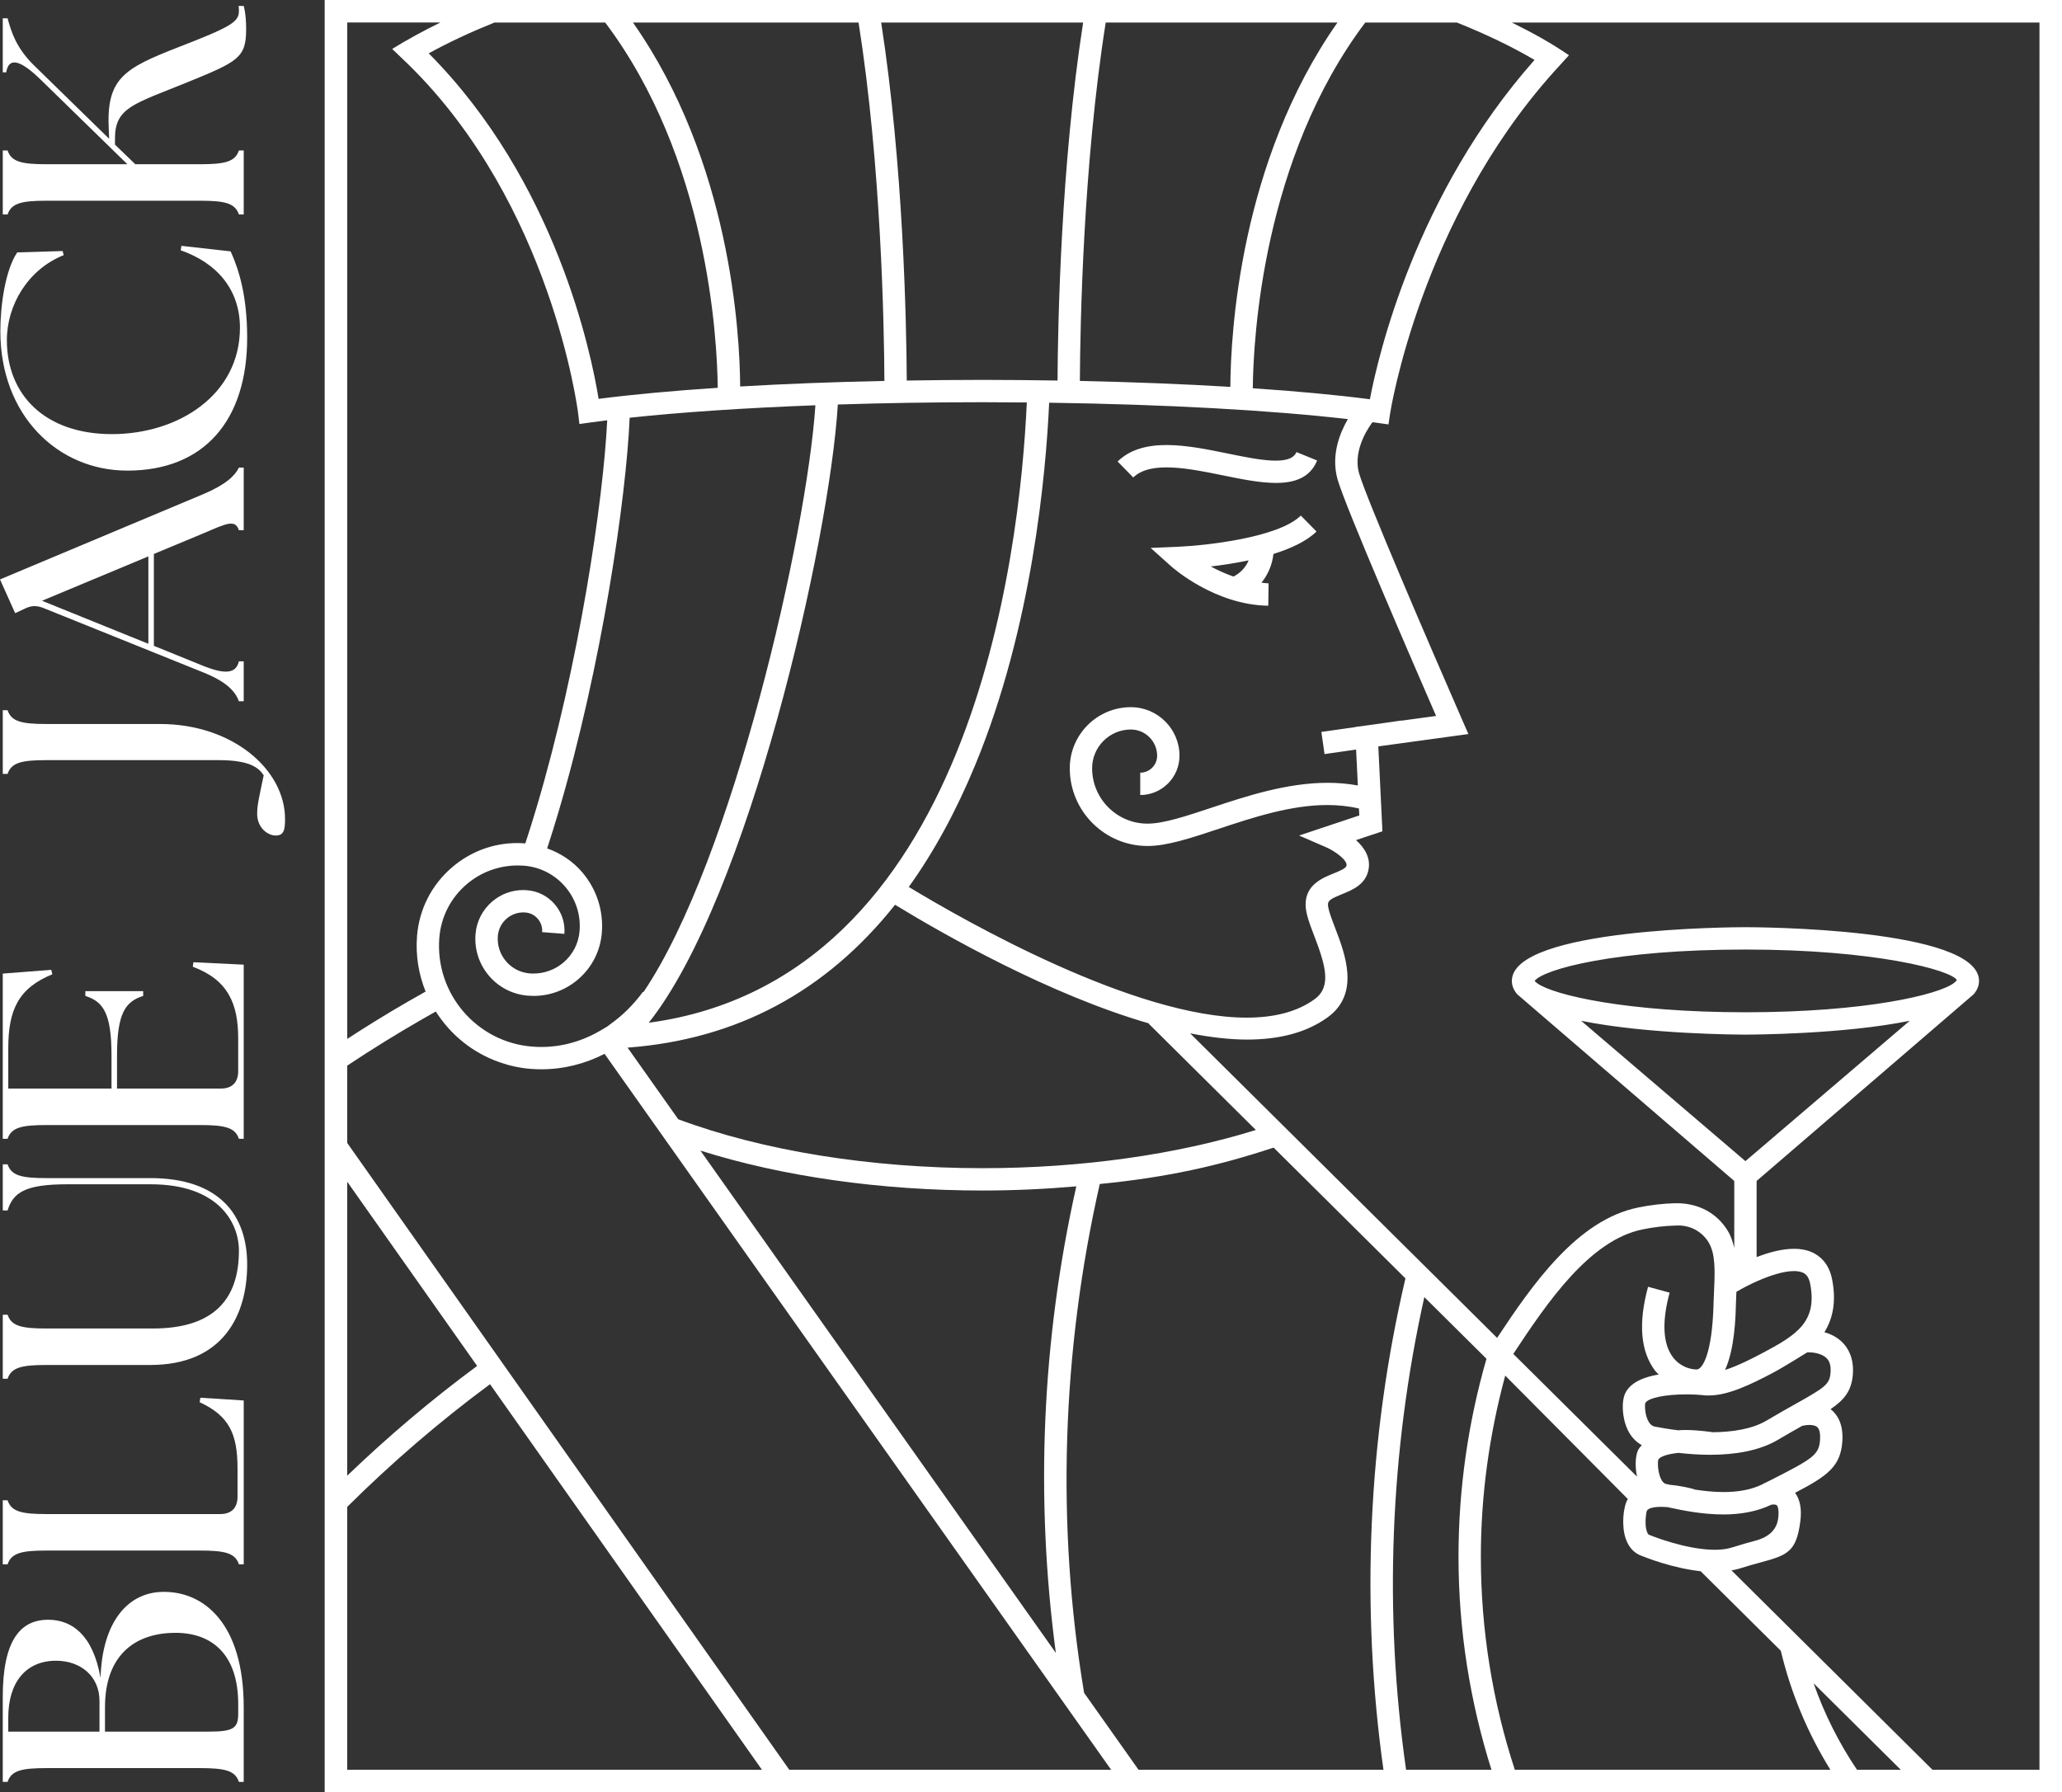 <?xml version="1.0" encoding="UTF-8"?><svg id="Layer_1" xmlns="http://www.w3.org/2000/svg" viewBox="0 0 1666.36 1448.65"><rect x="0" y="0" width="1666.36" height="1448.65" fill="#333333" stroke="none"/><defs><style>.cls-1{fill:#fff;}</style></defs><path class="cls-1" d="M131.59,1286.66c-27.82.28-48.96,23.65-50.35,69.54-6.12-35.05-23.37-47.02-42.29-47.02-22.53,0-36.72,16.7-36.72,62.32v68.71h3.89c3.06-9.18,11.41-11.12,31.43-11.12h124.07c20.03,0,28.38,1.94,31.44,11.12h3.89v-60.36c0-68.44-32.83-93.75-65.38-93.19ZM80.4,1399.61H6.68v-11.41c0-28.38,14.19-45.9,38.67-45.9,19.47,0,35.05,12.24,35.05,32.54v24.76ZM192.51,1377.35v7.79c0,11.96-4.17,14.46-24.2,14.46h-83.46v-19.76c0-41.45,23.65-60.09,57.03-60.09,29.49,0,50.63,17.53,50.63,57.59Z"/><path class="cls-1" d="M161.35,1133.34c23.93,11.14,30.6,25.6,30.6,53.7v22.81c0,8.9-5.01,13.91-13.91,13.91H37.56c-20.03,0-28.37-1.95-31.43-11.13h-3.89v51.74h3.89c3.06-9.18,11.41-11.12,31.43-11.12h124.07c20.03,0,28.38,1.94,31.44,11.12h3.89v-132.42l-35.05-2.22-.56,3.61Z"/><path class="cls-1" d="M121.29,952.21H37.56c-20.03,0-28.37-1.95-31.43-11.14h-3.89v37.28h3.89c4.45-14.47,14.19-21.14,48.13-21.14h67.6c53.97,0,71.22,30.32,71.22,53.68,0,37.84-18.92,62.88-69.55,62.88H37.56c-20.03,0-28.37-1.94-31.43-11.13h-3.89v51.75h3.89c3.06-9.18,11.41-11.13,31.43-11.13h83.74c59.81,0,78.45-41.17,78.45-81.23s-22.53-69.83-78.45-69.83Z"/><path class="cls-1" d="M42.29,787.48l-.84-3.62-39.22,3.06v133.53h3.89c3.06-9.18,11.41-11.12,31.43-11.12h124.07c20.03,0,28.38,1.94,31.44,11.12h3.89v-140.76l-40.62-1.95-.56,3.62c28.38,10.57,36.72,29.76,36.72,57.86v26.71c0,8.89-5.01,13.9-13.91,13.9h-84.01v-26.7c0-33.95,6.67-43.68,21.14-48.14v-3.89h-46.73v3.89c14.46,4.46,21.14,14.19,21.14,48.14v26.7H6.68v-32.54c0-31.16,8.35-48.69,35.61-59.81Z"/><path class="cls-1" d="M129.36,585.18H37.56c-20.03,0-28.37-1.95-31.43-11.13h-3.89v51.47h3.89c3.06-9.18,11.41-11.13,31.43-11.13h139.1c26.71,0,32.83,6.96,36.44,12.24-3.61,17.54-5.28,23.65-5.28,31.16,0,11.13,8.35,17.53,15.02,17.53s7.51-4.73,7.51-13.35c0-40.06-42.56-76.79-100.99-76.79Z"/><path class="cls-1" d="M20.03,491.97c5.01-2.5,9.46-2.79,15.02-.56l129.08,52.02c18.64,7.51,25.87,15.02,28.93,23.37h3.89v-32.27h-3.89c-2.23,9.46-10.29,11.13-28.93,3.62l-39.78-16.14v-74.27l40.06-16.69c18.36-7.79,25.59-11.69,28.65-2.5h3.89v-50.63h-3.89c-3.06,6.4-10.29,13.63-28.65,21.42L0,468.32l12.24,27.26,7.79-3.61ZM119.9,449.69v70.66l-85.96-34.78,85.96-35.88Z"/><path class="cls-1" d="M102.93,380.38c62.32,0,96.81-40.9,96.81-107.39,0-33.94-6.67-55.08-13.35-69.82l-39.78-4.46-.56,3.62c28.93,10.02,47.85,31.44,47.85,62.59,0,54.25-49.8,85.96-103.49,85.96S5.56,319.46,5.56,274.95c0-28.66,17.25-57.32,45.9-68.71l-.83-3.34-36.72,1.11C4.17,218.47.28,247.13.28,267.71c0,68.15,46.46,112.67,102.65,112.67Z"/><path class="cls-1" d="M37.56,162.24h124.07c20.03,0,28.38,1.94,31.44,11.12h3.89v-51.74h-3.89c-3.06,9.18-11.41,11.12-31.44,11.12h-52.3l-16.41-15.85v-5.01c0-25.04,15.3-27.82,58.42-45.35,40.9-16.69,47.57-19.75,47.57-42.84,0-5.84-.28-12.51-1.95-18.91h-4.17c.28,1.67.28,2.78.28,4.17,0,8.9-6.68,12.8-48.96,29.21-44.23,17.25-58.42,25.32-56.19,67.05l.28,6.95L27.54,52.9C13.08,38.72,9.18,25.92,6.12,14.8h-3.89v43.67h2.78c1.95-11.97,10.57-11.13,28.65,6.67l69.27,67.6H37.56c-20.03,0-28.37-1.94-31.43-11.12h-3.89v51.74h3.89c3.06-9.18,11.41-11.12,31.43-11.12Z"/><path class="cls-1" d="M1047.69,365.39l16.72,6.81c-5.64,13.83-18.01,18.13-33.29,18.13-12.85,0-27.75-3.03-42.43-6.03-27.57-5.64-58.87-12.05-72.88,1.62l-12.63-12.91c20.85-20.37,57.11-12.98,89.14-6.42,24.91,5.1,50.66,10.35,55.38-1.2ZM1051.22,416.72l12.68,12.88c-8.07,7.95-20.82,13.76-34.79,18.13-.98,8.55-4.3,16.65-9.7,23.22,1.93.17,3.8.54,5.77.57l-.25,18.06c-43.14-.6-77.11-30.62-78.54-31.91l-16.52-14.8,22.17-.95c21.4-.9,80.92-7.18,99.17-25.19ZM1009.08,452.91c-10.8,2.27-21.47,3.89-30.59,4.94,5.29,2.93,11.55,5.77,18.29,8.16,5.67-2.81,9.89-7.46,12.3-13.1ZM1666.36,0v1448.65H262.38V0h1403.98ZM1089.23,338.75c-62.4-7.22-148.35-11.93-241.37-13.25-2.61,57.09-13.63,181.15-59.69,292.66-15.47,37.46-33.41,70.38-53.77,98.73,46.18,27.96,182.66,105.63,273.08,105.63,21.55,0,40.49-4.41,54.96-14.97,13.91-10.18,8.62-27.6-.38-51.14-3.74-9.77-6.97-18.2-6.97-25.35,0-15.95,13.59-21.45,22.59-25.08,4.65-1.89,9.9-4.02,10.47-6.24,1.07-4.29-9.16-11.77-16.68-15.03l-21.65-9.38,48.66-16.23-.27-5.6c-8.38-1.98-16.93-2.83-25.55-2.83-29.53,0-59.96,10.01-87.67,19.21-22.43,7.46-41.79,13.9-57.65,13.9-34.64,0-62.83-28.19-62.83-62.83,0-27.22,22.15-49.37,49.38-49.37,21.66,0,39.29,17.62,39.29,39.28,0,17.5-14.23,31.73-31.72,31.73v-18.06c7.53,0,13.66-6.14,13.66-13.67,0-11.69-9.53-21.22-21.23-21.22-17.27,0-31.32,14.04-31.32,31.31,0,24.68,20.08,44.77,44.77,44.77,12.95,0,31.02-6.01,51.95-12.96,27.89-9.29,60.76-20.05,93.64-20.05,8.15,0,16.31.66,24.39,2.17l-1.41-29.04-25.51,3.65-2.56-17.89,27.19-3.88v-.1s16.48-2.25,16.48-2.25l21.13-3.02.02.13,27.89-3.81c-17.04-39.14-73.23-168.8-79.6-191.12-5.66-19.8,2.15-38.22,8.29-48.77ZM928.33,827.42l.22-.22c-80.02-23.12-164.6-71.14-205.23-95.92-55.69,70.19-127.99,108.92-216.16,115.47l40.97,57.91c68.32,25.46,155.33,39.53,246,39.53,79.5,0,156.82-10.95,220.76-30.88l-86.56-85.89ZM1136.3,1430.44h68.99c-17.24-54.67-26.63-112.55-26.63-172.23,0-54.41,7.7-108.18,22.6-159.98l-50.22-49.83c-27.81,124.77-32.86,255.56-14.74,382.04ZM1135.78,1033.26l-106.53-105.7c-44.45,14.73-86.35,24.1-140.49,29.42-30.61,134.91-35.35,275.17-12.67,411.27l44,62.19h197.92c-18.52-131.62-12.56-267.8,17.77-397.19ZM869.79,958.88c-24.81,2.15-50.11,3.37-75.67,3.37-82.38,0-162.03-11.39-228.08-32.26l287.21,405.97c-16.76-125.84-11.35-252.49,16.54-377.09ZM438.11,753.39c.31-3.93-.93-7.74-3.48-10.74-2.56-3-6.13-4.82-10.06-5.13-.53-.04-1.06-.06-1.59-.06-4.96,0-9.68,1.71-13.47,4.96-4.21,3.58-6.76,8.61-7.19,14.11-.59,7.5,1.77,14.76,6.66,20.48,4.88,5.72,11.69,9.17,19.18,9.77.93.07,1.86.1,2.79.1,8.94,0,17.56-3.07,24.44-8.95,7.6-6.49,12.22-15.56,12.99-25.52,1.03-13.05-3.1-25.74-11.6-35.68-8.51-9.97-20.39-16.02-33.44-17.04-1.61-.12-3.21-.17-4.8-.17-15.22,0-29.77,5.24-41.45,15.22-12.9,11.02-20.74,26.42-22.07,43.34-3.53,44.89,30.14,84.3,75.04,87.84,2.5.2,4.98.3,7.44.3,17.12,0,33.56-4.82,48.4-13.66,1.71-1.02,3.46-1.95,5.13-3.08.66-.45,1.28-1,1.93-1.47,9.82-6.98,18.84-15.74,26.63-26.37l.39.28c72.13-106.63,132.09-370.88,138.97-474.35-56.56,2.12-108.11,5.56-150.1,10.06-2.76,64.32-22.4,200.21-57.68,319.2-2.9,9.77-5.89,19.4-9,28.88,10.83,3.89,20.64,10.28,28.32,19.28,11.64,13.62,17.28,30.96,15.88,48.82-1.16,14.78-8,28.2-19.26,37.84-10.12,8.65-22.77,13.3-35.91,13.3-1.49,0-2.98-.06-4.48-.18-12.3-.95-23.49-6.65-31.5-16.03-8.02-9.38-11.9-21.33-10.94-33.62.81-10.32,5.59-19.7,13.47-26.44,7.02-6.01,15.82-9.29,24.94-9.29,1.08,0,2.17.05,3.26.14,8.74.67,16.69,4.73,22.38,11.39,5.69,6.65,8.45,15.13,7.76,23.88l-18.01-1.41ZM875.31,18.21h-163.21c17.97,115.62,20.43,243.37,20.68,289.37,20.12-.32,40.5-.54,61.32-.54s40.58.22,60.52.54c.25-46,2.71-173.74,20.69-289.37ZM872.68,307.9c42.97.9,83.96,2.53,121.6,4.79.22-42.78,7.61-181.94,86.56-294.48h-187.28c-18.22,115.26-20.65,244.03-20.88,289.69ZM794.1,325.1c-40.06,0-79.48.64-117.02,1.85-6.77,111.1-72.47,398.6-152.83,499.71,260.34-35.06,299.92-377.31,305.54-501.37-11.83-.11-23.72-.19-35.7-.19ZM693.84,18.21h-182.33c78.78,112.23,86.39,251.01,86.64,294.17,36.14-2.11,75.29-3.64,116.56-4.49-.23-45.67-2.66-174.44-20.88-289.68ZM489.06,18.21h-89.46c-19.13,7.7-36.97,15.99-53.13,24.91,102.71,103.34,131.33,242.36,137.28,279.26,27.65-3.56,60.24-6.55,96.28-8.93-.44-41.1-8.41-185.71-90.96-295.25ZM1107.05,322.72c6.63-35.07,36.94-165.75,133.05-274.27-18.56-10.92-39.66-21.01-62.78-30.25h-74.01c-82.77,109.84-90.5,254.99-90.89,295.61,35.64,2.41,67.83,5.39,94.63,8.9ZM280.59,839.71c15.98-10.4,32.25-20.43,48.85-30.02,4.81-2.78,9.64-5.54,14.51-8.25-5.54-13.8-8.18-28.99-6.94-44.79,1.7-21.73,11.77-41.49,28.35-55.65,14.82-12.7,33.23-19.58,52.57-19.58,2.18,0,4.38.09,6.59.27,3.14-9.52,6.15-19.2,9.08-29.01,34.53-115.98,53.95-248.36,57.11-312.97-4.59.57-9.07,1.14-13.37,1.74l-9.1,1.27-1.1-9.14c-.2-1.68-21.43-167.84-136.71-281.08l-13.49-12.94c11.27-7.06,25.85-14.95,38.92-21.36h-75.24v821.5ZM280.59,923.79l357.27,506.66h260.09l-409.38-578.67c-15.87,8.1-33.14,12.48-51.03,12.48-2.95,0-5.92-.11-8.89-.35-8.73-.69-17.07-2.59-24.97-5.35-21.6-7.53-39.6-22.19-51.49-41-4.01,2.24-7.98,4.52-11.95,6.8-20.35,11.7-40.23,24.03-59.64,36.95v62.5ZM280.59,1430.44h335.17l-219.76-311.65c-40.84,30.21-79.39,63.41-115.41,99.16v212.5ZM280.59,1192.75c33.05-31.75,68.1-61.45,104.99-88.72l-104.99-148.9v237.62ZM1479.19,1430.44c-18.14-29.23-31.81-61.59-40.07-96.2l-64.78-64.28c-21.9-2.38-43.14-10.54-48.72-12.83-3.83-1.57-9-5.19-11.84-13.51-3.52-10.3-2.07-25.49,1.51-31.66.07-.13.2-.19.27-.31l-99.16-99.82c-.17.61-.22.79-.22.79,0,0,.13-.45.14-.45,0,0-.04.19-.21.8-12.65,47.18-19.39,95.91-19.39,145.24,0,59.77,9.63,117.7,27.44,172.23h255.03ZM1277.77,825.07l132.76,113.43,132.77-113.43c-53.88,10.96-127.9,11.17-132.77,11.17s-78.88-.21-132.76-11.17ZM1410.53,818.18c97.13,0,156.51-14.25,168.68-23.79l.92-.79c.52-.51,1-1.01,1.24-1.49-4.6-7.92-65.63-24.64-170.84-24.64s-163.11,15.89-170.37,25.36c.31.4.85.83,1.35,1.25l.83.71c13.35,9.54,72.47,23.38,168.19,23.38ZM1402.86,1053.43c-.28,11.12-.94,36.52-8.8,53.85,10.96-3.53,23.12-9.89,29.96-13.51,27.93-14.76,44.75-25.36,38.85-56.07-1.2-6.26-3.88-8.17-6.08-9.12-1.95-.85-4.34-1.23-7.03-1.23-8.32,0-19.59,3.63-30.2,8.36v.1h-.22c-5.81,2.6-11.33,5.48-16.12,8.35l-.35,9.27ZM1381.14,1127.9c-.9,0-2.69-.03-2.69-.03-5.34-.58-10.71-.85-15.85-.85-16.62,0-30.74,2.82-32.97,7-.51,1.66-.51,9.6,2.63,14.99,1.81,3.12,3.79,3.83,5.13,4.07,4.73.93,11.27,2.05,18.77,2.97,1.9-.17,3.93-.24,6.01-.24,10.5,0,22.04,1.82,22.04,1.82,15.69-.18,31.72-2.47,43.54-9.52,9.28-5.52,17.15-9.93,23.8-13.65,23.6-13.21,27.04-15.72,27.76-24.91.42-5.34-.6-9.17-3.12-11.73-3.77-3.82-10.58-4.78-14.29-4.78-.59,0-1.11.02-1.52.07,0,0-18.69,11.75-27.91,16.63-17.78,9.38-36.02,18.15-51.32,18.15ZM1470.82,1163.76c.21-2.98.19-8.31-2.37-10.41-1.49-1.22-3.9-1.62-6.22-1.62-2.1,0-4.12.33-5.33.67l-.05-.19c-5.79,3.25-12.24,6.88-19.85,11.42-15.52,9.24-35.67,12.21-55.04,12.21-8.87,0-17.56-.63-25.59-1.55-8.57.91-14.99,2.87-16.28,5.57-.62,2.03-.44,11.01,2.65,16.35,1.57,2.73,3.03,3.05,3.57,3.17l2.2.49c.38.08.86.19,1.25.27,8.8.77,16.49,2.72,19.35,3.54l-.06.19c7.51,1.19,15.68,2.08,23.85,2.08,11.13,0,22.27-1.65,31.74-6.45l.66-.33-.06-.21c.11-.03.65-.14.88-.2l3.66-1.85c35.61-18.01,40.2-21.01,41.05-33.16ZM1435.84,1216.64c-.53-.46-1.47-.62-2.5-.62-.6,0-1.22.05-1.8.14-12.15,5.85-25.69,7.91-38.86,7.91-17.02,0-33.16-3.29-44.89-5.87-.13-.03-.28-.06-.42-.09-1.66-.12-3.27-.19-4.79-.19-5.84,0-10.4.94-11.66,3.1-.35.8-.67,2.75-.89,4.99-.38,3.85-.36,8.85,1.06,12.38.53,1.31,1.07,1.91,1.37,2.03,4.92,2.02,11.42,4.29,18.49,6.35,10.01,2.91,21.21,5.32,31.43,5.76,1.16.05,2.31.08,3.44.08,4.99,0,9.64-.52,13.64-1.8,7.72-2.45,14.02-4.16,19.18-5.56q16.58-4.5,18.34-17.92c.89-6.88-.3-9.97-1.15-10.69ZM1380.67,1003.95c-5.11-8.2-13.97-13.45-24.44-13.45-.74,0-1.5.03-2.26.08-8.64.21-17.58,1.25-26.58,3.1-42.81,8.74-76.88,58.84-104.45,100.63l99.96,99.18c-1.71-8.34-1.28-16.91.88-21.43.74-1.55,1.94-2.72,3.01-4-4.8-2.67-8.8-6.85-11.46-12.49-4.52-9.56-5.26-23.35-1.6-30.13,4.54-8.44,15.13-12.54,26.7-14.5-.92-.99-1.97-1.83-2.8-2.91-11.9-15.59-13.84-38.47-5.78-67.98l17.43,4.76c-6.41,23.46-5.48,41.52,2.71,52.25,5.52,7.25,13.53,9.83,19.18,9.83,4.24,0,12.56-11.27,13.63-53.92.09-3.26.23-6.54.38-9.82.68-15.31,1.32-29.79-4.52-39.19ZM1536.08,1430.44l-70.45-69.9c8.74,24.99,20.6,48.42,35.07,69.9h35.38ZM1648.15,18.21h-426.42c17.34,8.51,32.13,16.82,46.2,26.43l-12.36,13.6c-107.69,120.12-131.95,274.38-132.18,275.93l-1.32,8.87-8.87-1.25c-1.29-.18-2.71-.35-4.03-.53-.71.88-16.62,21.17-10.86,41.3,5.63,19.72,57.11,139.31,83.55,199.8l4.79,10.94-72.8,9.98,3.32,68.63-21.33,7.11c6.82,6.12,12.45,14.62,9.83,25.1-2.78,11.15-13,15.28-21.21,18.61-9.18,3.72-11.3,5.27-11.3,8.34,0,3.81,2.94,11.48,5.78,18.91,8.08,21.11,20.29,53.04-5.84,72.14-17.52,12.81-40.01,18.12-65.26,18.12h-.02c-14.55,0-30.08-1.92-46.03-5.03l248.07,246.14c29.06-43.95,65.02-95.36,113.92-105.36,10.04-2.05,20.05-3.21,29.73-3.46.46-.01.93-.02,1.39-.02,17.68,0,32.41,7.9,41.12,21.92,2.73,4.39,4.32,9.24,5.49,14.24v-54.14l-175.38-150.88c-2.8-3.27-4.35-6.85-4.35-10.81,0-42.93,181.05-43.43,188.76-43.43s188.77.49,188.77,43.43c0,3.95-1.56,7.54-4.35,10.81l-175.39,150.88v61.55c9.62-3.74,20.39-6.73,30.25-6.73,5.05,0,9.87.78,14.17,2.65,6.16,2.66,14.03,8.7,16.64,22.3,3.52,18.35.3,31.85-6.27,42.49,4.93,1.4,10.21,3.85,14.58,8.24,4.41,4.43,9.45,12.51,8.39,25.95-1.04,13.23-6.99,20.53-18.04,28.01.16.12.34.19.5.32,4.68,3.79,10.05,11.34,9.06,25.73-1.41,20.11-11.81,27.85-38.17,41.51,4,5.54,5.51,13.21,4.21,23.12-3.16,24.22-10.08,27.22-31.51,33.02-4.97,1.34-11.02,2.98-18.44,5.34-1.81.58-3.77.86-5.68,1.24l162.45,161.18h86.45V18.21Z"/></svg>